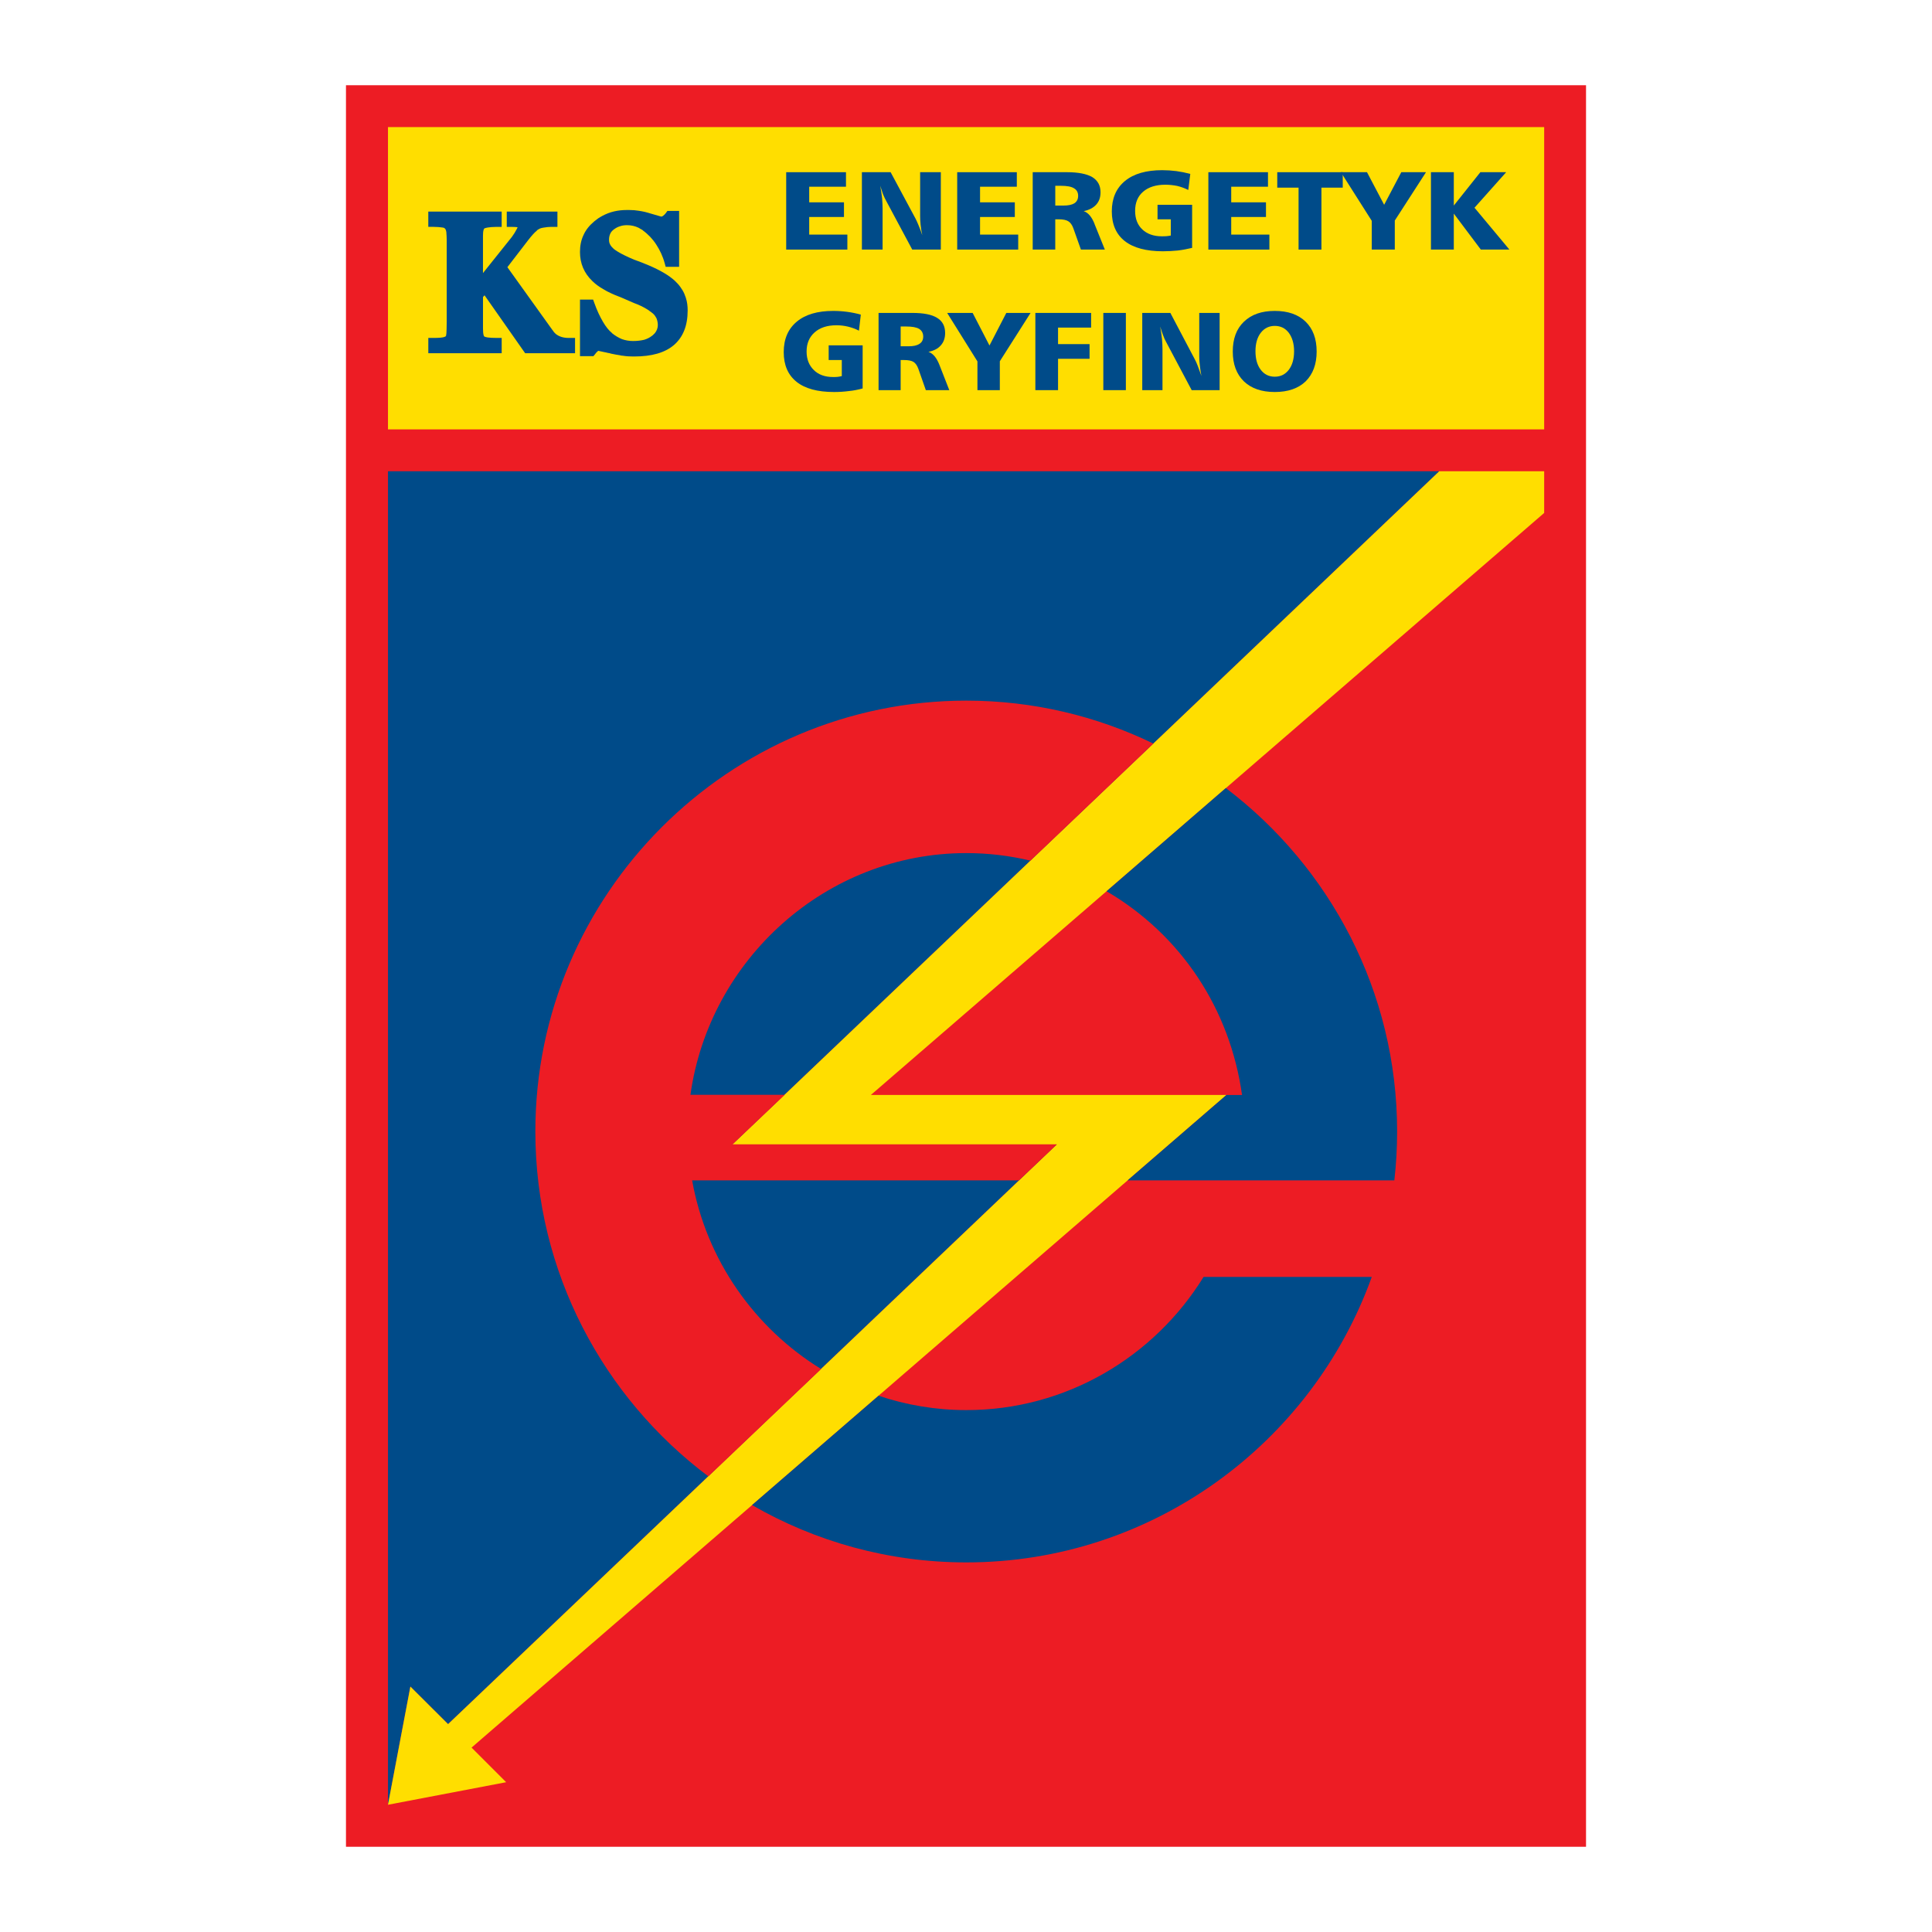 <?xml version="1.0" encoding="utf-8"?>
<!-- Generator: Adobe Illustrator 13.0.0, SVG Export Plug-In . SVG Version: 6.00 Build 14948)  -->
<!DOCTYPE svg PUBLIC "-//W3C//DTD SVG 1.0//EN" "http://www.w3.org/TR/2001/REC-SVG-20010904/DTD/svg10.dtd">
<svg version="1.0" id="Layer_1" xmlns="http://www.w3.org/2000/svg" xmlns:xlink="http://www.w3.org/1999/xlink" x="0px" y="0px"
	 width="192.756px" height="192.756px" viewBox="0 0 192.756 192.756" enable-background="new 0 0 192.756 192.756"
	 xml:space="preserve">
<g>
	<polygon fill-rule="evenodd" clip-rule="evenodd" fill="#FFFFFF" points="0,0 192.756,0 192.756,192.756 0,192.756 0,0 	"/>
	<polygon fill-rule="evenodd" clip-rule="evenodd" fill="#ED1C24" points="34.518,184.252 158.238,184.252 158.238,8.504 
		34.518,8.504 34.518,184.252 	"/>
	<path fill-rule="evenodd" clip-rule="evenodd" fill="#004B89" d="M38.709,180.061V47.016h104.888
		c-23.502,22.393-47.004,44.785-70.521,67.162h32.363l-60.735,57.838l-3.76-3.746L38.709,180.061L38.709,180.061z"/>
	<polygon fill-rule="evenodd" clip-rule="evenodd" fill="#FFDE00" points="38.709,12.68 154.062,12.68 154.062,42.839 
		38.709,42.839 38.709,12.68 	"/>
	<polygon fill-rule="evenodd" clip-rule="evenodd" fill="#FFDE00" points="154.062,47.016 154.062,51.177 86.885,109.246 
		122.361,109.246 47.047,174.357 50.5,177.811 38.709,180.061 40.944,168.27 44.705,172.016 105.439,114.178 73.076,114.178 
		143.598,47.016 154.062,47.016 	"/>
	<path fill-rule="evenodd" clip-rule="evenodd" fill="#004B89" d="M87.655,139.252c2.743,0.924,5.702,1.434,8.753,1.434
		c9.987,0,18.771-5.334,23.671-13.285h16.782c-5.964,16.582-21.868,28.48-40.454,28.48c-7.767,0-15.072-2.082-21.375-5.719
		L87.655,139.252L87.655,139.252z"/>
	<path fill-rule="evenodd" clip-rule="evenodd" fill="#004B89" d="M122.3,78.624c10.371,7.86,17.09,20.296,17.09,34.259
		c0,1.648-0.092,3.283-0.276,4.885h-26.615l9.863-8.521h1.556c-1.202-8.553-6.041-15.935-13.515-20.327L122.3,78.624L122.3,78.624z"
		/>
	<path fill-rule="evenodd" clip-rule="evenodd" fill="#ED1C24" d="M96.409,69.902c6.673,0,13.007,1.541,18.663,4.284l-12.268,11.682
		c-2.049-0.493-4.207-0.755-6.395-0.755c-14.009,0-25.644,10.634-27.524,24.118h9.4l-5.209,4.947h32.363l-3.775,3.59h-32.61
		c1.417,7.938,6.226,14.734,12.868,18.818l-11.25,10.711c-10.464-7.861-17.26-20.359-17.26-34.414
		C53.412,89.227,72.722,69.902,96.409,69.902L96.409,69.902z"/>
	<path fill-rule="evenodd" clip-rule="evenodd" fill="#004B89" d="M66.311,26.242c-0.092-0.339-0.216-0.663-0.354-0.971
		c-0.139-0.293-0.293-0.585-0.478-0.863c-0.185-0.293-0.401-0.555-0.616-0.786c-0.231-0.231-0.462-0.447-0.725-0.632v-0.015
		c-0.077-0.046-0.138-0.093-0.215-0.124c-0.062-0.046-0.124-0.077-0.201-0.123c-0.354-0.169-0.739-0.262-1.156-0.262
		c-0.262,0-0.493,0.031-0.709,0.108c-0.215,0.062-0.416,0.169-0.601,0.308c-0.169,0.123-0.293,0.262-0.37,0.432
		s-0.123,0.354-0.123,0.586v0.03c0,0.169,0.031,0.324,0.107,0.462c0.077,0.154,0.201,0.293,0.354,0.432h0.016l0,0v0.015l0,0v-0.015
		l0,0v0.015c0.046,0.031,0.108,0.077,0.169,0.124s0.139,0.092,0.216,0.139c0.401,0.247,0.971,0.524,1.665,0.817h0.015
		c0.231,0.092,0.478,0.185,0.74,0.277c0.262,0.108,0.493,0.2,0.678,0.277c1.156,0.493,2.019,1.002,2.589,1.526
		c0.216,0.2,0.401,0.401,0.555,0.616c0.17,0.231,0.309,0.462,0.417,0.709l0,0v0.015c0.031,0.046,0.046,0.124,0.077,0.201
		c0.046,0.092,0.062,0.169,0.077,0.216c0.123,0.385,0.169,0.786,0.169,1.217c0,1.526-0.462,2.666-1.372,3.452
		c-0.909,0.771-2.219,1.14-3.945,1.14h-0.139c-0.309,0-0.647-0.015-1.033-0.077c-0.108-0.016-0.154-0.016-0.185-0.016v-0.015
		c-0.324-0.046-0.663-0.108-1.017-0.185c-0.016,0,0,0-0.016,0v-0.016c-0.215-0.046-0.324-0.062-0.324-0.062
		c-0.123-0.031,0.047,0-0.277-0.062c-0.416-0.092-0.632-0.139-0.647-0.139c-0.031,0,0.031,0,0.016,0.031
		c-0.016,0-0.031,0.016-0.046,0.031c-0.077,0.062-0.169,0.154-0.262,0.293l-0.154,0.185H58.96h-0.586h-0.508v-0.509v-4.608v-0.524
		h0.508h0.447h0.354l0.123,0.339c0.262,0.74,0.555,1.356,0.863,1.88c0.277,0.478,0.585,0.863,0.909,1.125h-0.016
		c0.324,0.262,0.663,0.462,1.002,0.601c0.354,0.124,0.708,0.186,1.109,0.186c0.416,0,0.786-0.046,1.11-0.124
		c0.292-0.092,0.555-0.216,0.755-0.385l0,0h0.016c0.046-0.046,0.107-0.093,0.154-0.139c0.046-0.046,0.093-0.093,0.139-0.139
		c0.185-0.231,0.293-0.509,0.293-0.801c0-0.278-0.062-0.509-0.154-0.725c-0.031-0.031-0.046-0.062-0.062-0.092
		c-0.092-0.17-0.231-0.324-0.416-0.447v-0.016c0,0,0,0.016-0.031-0.016c-0.046-0.031-0.108-0.077-0.185-0.123v-0.015
		c-0.077-0.046-0.154-0.108-0.216-0.139c-0.4-0.246-0.848-0.462-1.325-0.632l-0.031-0.015l-1.279-0.555
		c-0.385-0.139-0.709-0.278-0.971-0.401c-0.309-0.139-0.555-0.277-0.755-0.401c-0.216-0.123-0.416-0.247-0.601-0.385
		c-0.185-0.139-0.354-0.277-0.508-0.432c-0.833-0.801-1.233-1.772-1.233-2.897c0-0.617,0.108-1.187,0.354-1.695
		c0.231-0.524,0.601-0.971,1.063-1.356l0.015-0.016c0.139-0.108,0.262-0.201,0.385-0.293c0.139-0.092,0.277-0.169,0.416-0.247
		c0.74-0.4,1.542-0.585,2.435-0.585h0.015c0.216,0,0.417,0,0.602,0.015c0.062,0,0.092,0,0.092,0
		c0.139,0.016,0.308,0.031,0.493,0.062c0.2,0.031,0.385,0.062,0.586,0.108c0.2,0.046,0.4,0.108,0.601,0.169l1.063,0.308
		c0.046-0.015,0.092-0.031,0.154-0.062c0,0,0-0.016,0.031-0.031c0.092-0.062,0.169-0.154,0.262-0.262l0.154-0.216h0.262h0.385h0.524
		v0.524v4.531v0.523h-0.524h-0.431h-0.386L66.311,26.242L66.311,26.242z"/>
	<path fill-rule="evenodd" clip-rule="evenodd" fill="#004B89" d="M44.535,23.191c-0.016-0.108-0.031-0.201-0.062-0.262l0,0
		c0-0.016,0-0.016-0.016-0.031c0-0.016,0-0.031-0.016-0.031c-0.03-0.062-0.092-0.108-0.154-0.139c-0.016,0-0.046,0-0.062-0.016
		c-0.031,0-0.062-0.016-0.107-0.016c-0.216-0.031-0.509-0.062-0.878-0.062h-0.509v-0.509v-0.508V21.11h0.509h6.288h0.524v0.509
		v0.508v0.509h-0.524c-0.354,0-0.647,0.031-0.863,0.062c-0.169,0.031-0.292,0.062-0.339,0.093l-0.016,0.015c0,0,0,0-0.015,0.016
		c-0.015,0.031-0.031,0.062-0.046,0.108c-0.046,0.154-0.062,0.339-0.062,0.601v3.714l2.882-3.606
		c0.216-0.292,0.37-0.555,0.462-0.739c0.062-0.108,0.092-0.185,0.108-0.231c-0.139-0.015-0.324-0.031-0.555-0.031h-0.524v-0.509
		v-0.508V21.11h0.524h4.022h0.509v0.509v0.508v0.509h-0.509c-0.37,0-0.663,0.031-0.894,0.077c-0.216,0.031-0.37,0.092-0.462,0.154
		l-0.016,0.015H53.72c-0.016,0-0.046,0.031-0.077,0.046c-0.031,0.031-0.062,0.046-0.093,0.092c-0.231,0.185-0.523,0.509-0.878,0.971
		l-2.05,2.666l4.485,6.257l0.016,0.016c0.046,0.077,0.092,0.139,0.154,0.215c0.062,0.062,0.124,0.124,0.17,0.17
		c0.323,0.262,0.755,0.4,1.279,0.4h0.139h0.509v0.524v0.478v0.524h-0.509h-4.207h-0.262l-0.154-0.216l-3.899-5.563l-0.154,0.169
		v3.128v0.016c0,0.277,0.016,0.508,0.062,0.663c0,0,0.016,0.031,0.016,0.062c0.031,0.046,0.031,0.062,0.046,0.062
		c0.046,0.046,0.17,0.077,0.339,0.107c0.231,0.031,0.524,0.046,0.878,0.046h0.524v0.524v0.478v0.524h-0.524h-6.288h-0.509v-0.524
		V34.24v-0.524h0.509c0.57,0,0.94-0.031,1.125-0.108l0,0l0,0l0,0l0,0c0.046-0.016,0.077-0.046,0.108-0.062
		c0.015-0.015,0.015-0.046,0.031-0.062c0-0.016,0-0.046,0.015-0.077c0,0,0,0,0-0.015c0-0.031,0-0.077,0.016-0.124l0,0
		c0.015-0.247,0.031-0.632,0.031-1.171v-8.122v-0.015c0-0.293-0.016-0.509-0.031-0.694C44.535,23.268,44.535,23.252,44.535,23.191
		L44.535,23.191z"/>
	<polygon fill-rule="evenodd" clip-rule="evenodd" fill="#004B89" points="142.766,17.18 145.046,17.18 145.046,20.509 
		147.696,17.18 150.271,17.18 147.111,20.725 150.594,24.901 147.743,24.901 145.046,21.311 145.046,24.901 142.766,24.901 
		142.766,17.18 	"/>
	<polygon fill-rule="evenodd" clip-rule="evenodd" fill="#004B89" points="133.78,17.18 136.385,17.18 138.096,20.432 
		139.807,17.18 142.272,17.18 139.159,22.004 139.159,24.901 136.862,24.901 136.862,22.035 133.78,17.18 	"/>
	<polygon fill-rule="evenodd" clip-rule="evenodd" fill="#004B89" points="127.432,17.18 133.966,17.18 133.966,18.721 
		131.839,18.721 131.839,24.901 129.558,24.901 129.558,18.721 127.432,18.721 127.432,17.18 	"/>
	<polygon fill-rule="evenodd" clip-rule="evenodd" fill="#004B89" points="120.558,17.18 126.507,17.18 126.507,18.629 
		122.839,18.629 122.839,20.186 126.307,20.186 126.307,21.649 122.839,21.649 122.839,23.406 126.646,23.406 126.646,24.901 
		120.558,24.901 120.558,17.18 	"/>
	<path fill-rule="evenodd" clip-rule="evenodd" fill="#004B89" d="M118.755,17.35l-0.2,1.603c-0.354-0.169-0.709-0.309-1.095-0.401
		c-0.385-0.077-0.785-0.123-1.187-0.123c-0.939,0-1.68,0.231-2.219,0.693c-0.54,0.462-0.802,1.109-0.802,1.911
		c0,0.786,0.231,1.403,0.725,1.865c0.478,0.447,1.125,0.678,1.941,0.678c0.17,0,0.339,0,0.478-0.015
		c0.154-0.016,0.278-0.031,0.416-0.062V21.88h-1.325v-1.448h3.452v4.299c-0.462,0.108-0.924,0.201-1.418,0.262
		c-0.478,0.046-0.986,0.077-1.494,0.077c-1.665,0-2.944-0.339-3.807-1.017c-0.863-0.678-1.295-1.665-1.295-2.959
		s0.432-2.312,1.311-3.036c0.878-0.725,2.126-1.079,3.714-1.079c0.462,0,0.939,0.031,1.418,0.092
		C117.83,17.134,118.292,17.227,118.755,17.35L118.755,17.35z"/>
	<path fill-rule="evenodd" clip-rule="evenodd" fill="#004B89" d="M103.035,17.18h3.422c1.125,0,1.973,0.17,2.527,0.493
		c0.539,0.339,0.816,0.832,0.816,1.51c0,0.509-0.139,0.909-0.432,1.233s-0.709,0.54-1.248,0.647c0.447,0.154,0.802,0.57,1.079,1.264
		v0.015l1.032,2.558h-2.389l-0.755-2.126c-0.124-0.339-0.293-0.57-0.493-0.693c-0.216-0.139-0.54-0.201-0.986-0.201h-0.324v3.021
		h-2.25V17.18L103.035,17.18z M105.285,18.537v1.973h0.802c0.493,0,0.863-0.077,1.109-0.231c0.247-0.169,0.37-0.416,0.37-0.74
		c0-0.339-0.139-0.601-0.416-0.755c-0.262-0.169-0.709-0.247-1.295-0.247H105.285L105.285,18.537z"/>
	<polygon fill-rule="evenodd" clip-rule="evenodd" fill="#004B89" points="95.5,17.18 101.448,17.18 101.448,18.629 97.78,18.629 
		97.78,20.186 101.248,20.186 101.248,21.649 97.78,21.649 97.78,23.406 101.587,23.406 101.587,24.901 95.5,24.901 95.5,17.18 	"/>
	<path fill-rule="evenodd" clip-rule="evenodd" fill="#004B89" d="M85.991,17.18h2.867l2.481,4.624
		c0.077,0.154,0.185,0.37,0.293,0.647c0.124,0.278,0.247,0.617,0.385,1.017c-0.077-0.37-0.139-0.724-0.169-1.048
		c-0.031-0.308-0.046-0.601-0.046-0.878V17.18h2.065v7.721h-2.852l-2.573-4.808c-0.124-0.215-0.231-0.447-0.339-0.708
		c-0.092-0.262-0.185-0.54-0.277-0.848c0.077,0.462,0.139,0.878,0.185,1.264c0.031,0.385,0.046,0.724,0.046,1.017v4.083h-2.065
		V17.18L85.991,17.18z"/>
	<polygon fill-rule="evenodd" clip-rule="evenodd" fill="#004B89" points="78.439,17.18 84.404,17.18 84.404,18.629 80.735,18.629 
		80.735,20.186 84.203,20.186 84.203,21.649 80.735,21.649 80.735,23.406 84.542,23.406 84.542,24.901 78.439,24.901 78.439,17.18 	
		"/>
	<path fill-rule="evenodd" clip-rule="evenodd" fill="#004B89" d="M127.185,31.02c1.31,0,2.343,0.354,3.082,1.079
		c0.725,0.709,1.095,1.695,1.095,2.974c0,1.264-0.37,2.25-1.095,2.975c-0.739,0.709-1.772,1.063-3.082,1.063
		s-2.343-0.354-3.082-1.063c-0.74-0.724-1.109-1.71-1.109-2.975c0-1.279,0.369-2.265,1.109-2.974
		C124.857,31.374,125.875,31.02,127.185,31.02L127.185,31.02z M127.185,32.515c-0.57,0-1.048,0.231-1.402,0.693
		c-0.354,0.462-0.524,1.079-0.524,1.834c0,0.77,0.17,1.387,0.524,1.849s0.816,0.693,1.402,0.693s1.048-0.231,1.402-0.693
		c0.339-0.447,0.524-1.063,0.524-1.849c0-0.755-0.186-1.372-0.524-1.834C128.232,32.746,127.771,32.515,127.185,32.515
		L127.185,32.515z"/>
	<path fill-rule="evenodd" clip-rule="evenodd" fill="#004B89" d="M113.962,31.22h2.805l2.436,4.624
		c0.092,0.154,0.185,0.37,0.292,0.647c0.108,0.278,0.231,0.617,0.37,1.018c-0.077-0.386-0.123-0.725-0.154-1.048
		c-0.046-0.324-0.062-0.616-0.062-0.878V31.22h2.034v7.706h-2.789l-2.543-4.793c-0.123-0.216-0.231-0.462-0.323-0.724
		c-0.093-0.247-0.186-0.54-0.277-0.832c0.076,0.447,0.139,0.878,0.185,1.263c0.031,0.386,0.046,0.725,0.046,1.018v4.068h-2.019
		V31.22L113.962,31.22z"/>
	<polygon fill-rule="evenodd" clip-rule="evenodd" fill="#004B89" points="110.078,31.22 112.328,31.22 112.328,38.925 
		110.078,38.925 110.078,31.22 	"/>
	<polygon fill-rule="evenodd" clip-rule="evenodd" fill="#004B89" points="103.298,31.22 108.861,31.22 108.861,32.684 
		105.562,32.684 105.562,34.333 108.707,34.333 108.707,35.797 105.562,35.797 105.562,38.925 103.298,38.925 103.298,31.22 	"/>
	<polygon fill-rule="evenodd" clip-rule="evenodd" fill="#004B89" points="94.498,31.22 97.041,31.22 98.721,34.472 100.4,31.22 
		102.819,31.22 99.753,36.043 99.753,38.925 97.519,38.925 97.519,36.059 94.498,31.22 	"/>
	<path fill-rule="evenodd" clip-rule="evenodd" fill="#004B89" d="M87.655,31.22h3.359c1.11,0,1.942,0.154,2.481,0.493
		c0.54,0.324,0.801,0.832,0.801,1.51c0,0.493-0.139,0.909-0.431,1.233c-0.278,0.324-0.694,0.54-1.233,0.647
		c0.447,0.154,0.801,0.57,1.079,1.264l1.001,2.558h-2.342l-0.74-2.111c-0.123-0.339-0.277-0.57-0.493-0.709
		c-0.2-0.123-0.524-0.185-0.956-0.185h-0.323v3.005h-2.204V31.22L87.655,31.22z M89.859,32.576v1.972h0.786
		c0.493,0,0.848-0.077,1.094-0.247c0.247-0.154,0.37-0.4,0.37-0.724c0-0.339-0.139-0.601-0.416-0.771
		c-0.262-0.154-0.693-0.231-1.279-0.231H89.859L89.859,32.576z"/>
	<path fill-rule="evenodd" clip-rule="evenodd" fill="#004B89" d="M85.883,31.389l-0.185,1.603
		c-0.354-0.185-0.709-0.308-1.079-0.401c-0.385-0.092-0.771-0.139-1.156-0.139c-0.925,0-1.649,0.231-2.188,0.709
		c-0.524,0.462-0.801,1.094-0.801,1.911c0,0.771,0.247,1.387,0.724,1.85c0.462,0.462,1.11,0.693,1.911,0.693
		c0.169,0,0.324,0,0.462-0.015c0.154-0.016,0.277-0.046,0.416-0.077V35.92h-1.31v-1.464h3.39v4.3
		c-0.447,0.123-0.909,0.216-1.387,0.262c-0.478,0.062-0.971,0.093-1.464,0.093c-1.649,0-2.897-0.339-3.745-1.018
		c-0.847-0.678-1.279-1.664-1.279-2.958c0-1.31,0.432-2.312,1.294-3.036c0.863-0.725,2.081-1.079,3.637-1.079
		c0.478,0,0.94,0.031,1.402,0.092C84.989,31.174,85.436,31.266,85.883,31.389L85.883,31.389z"/>
</g>
</svg>
